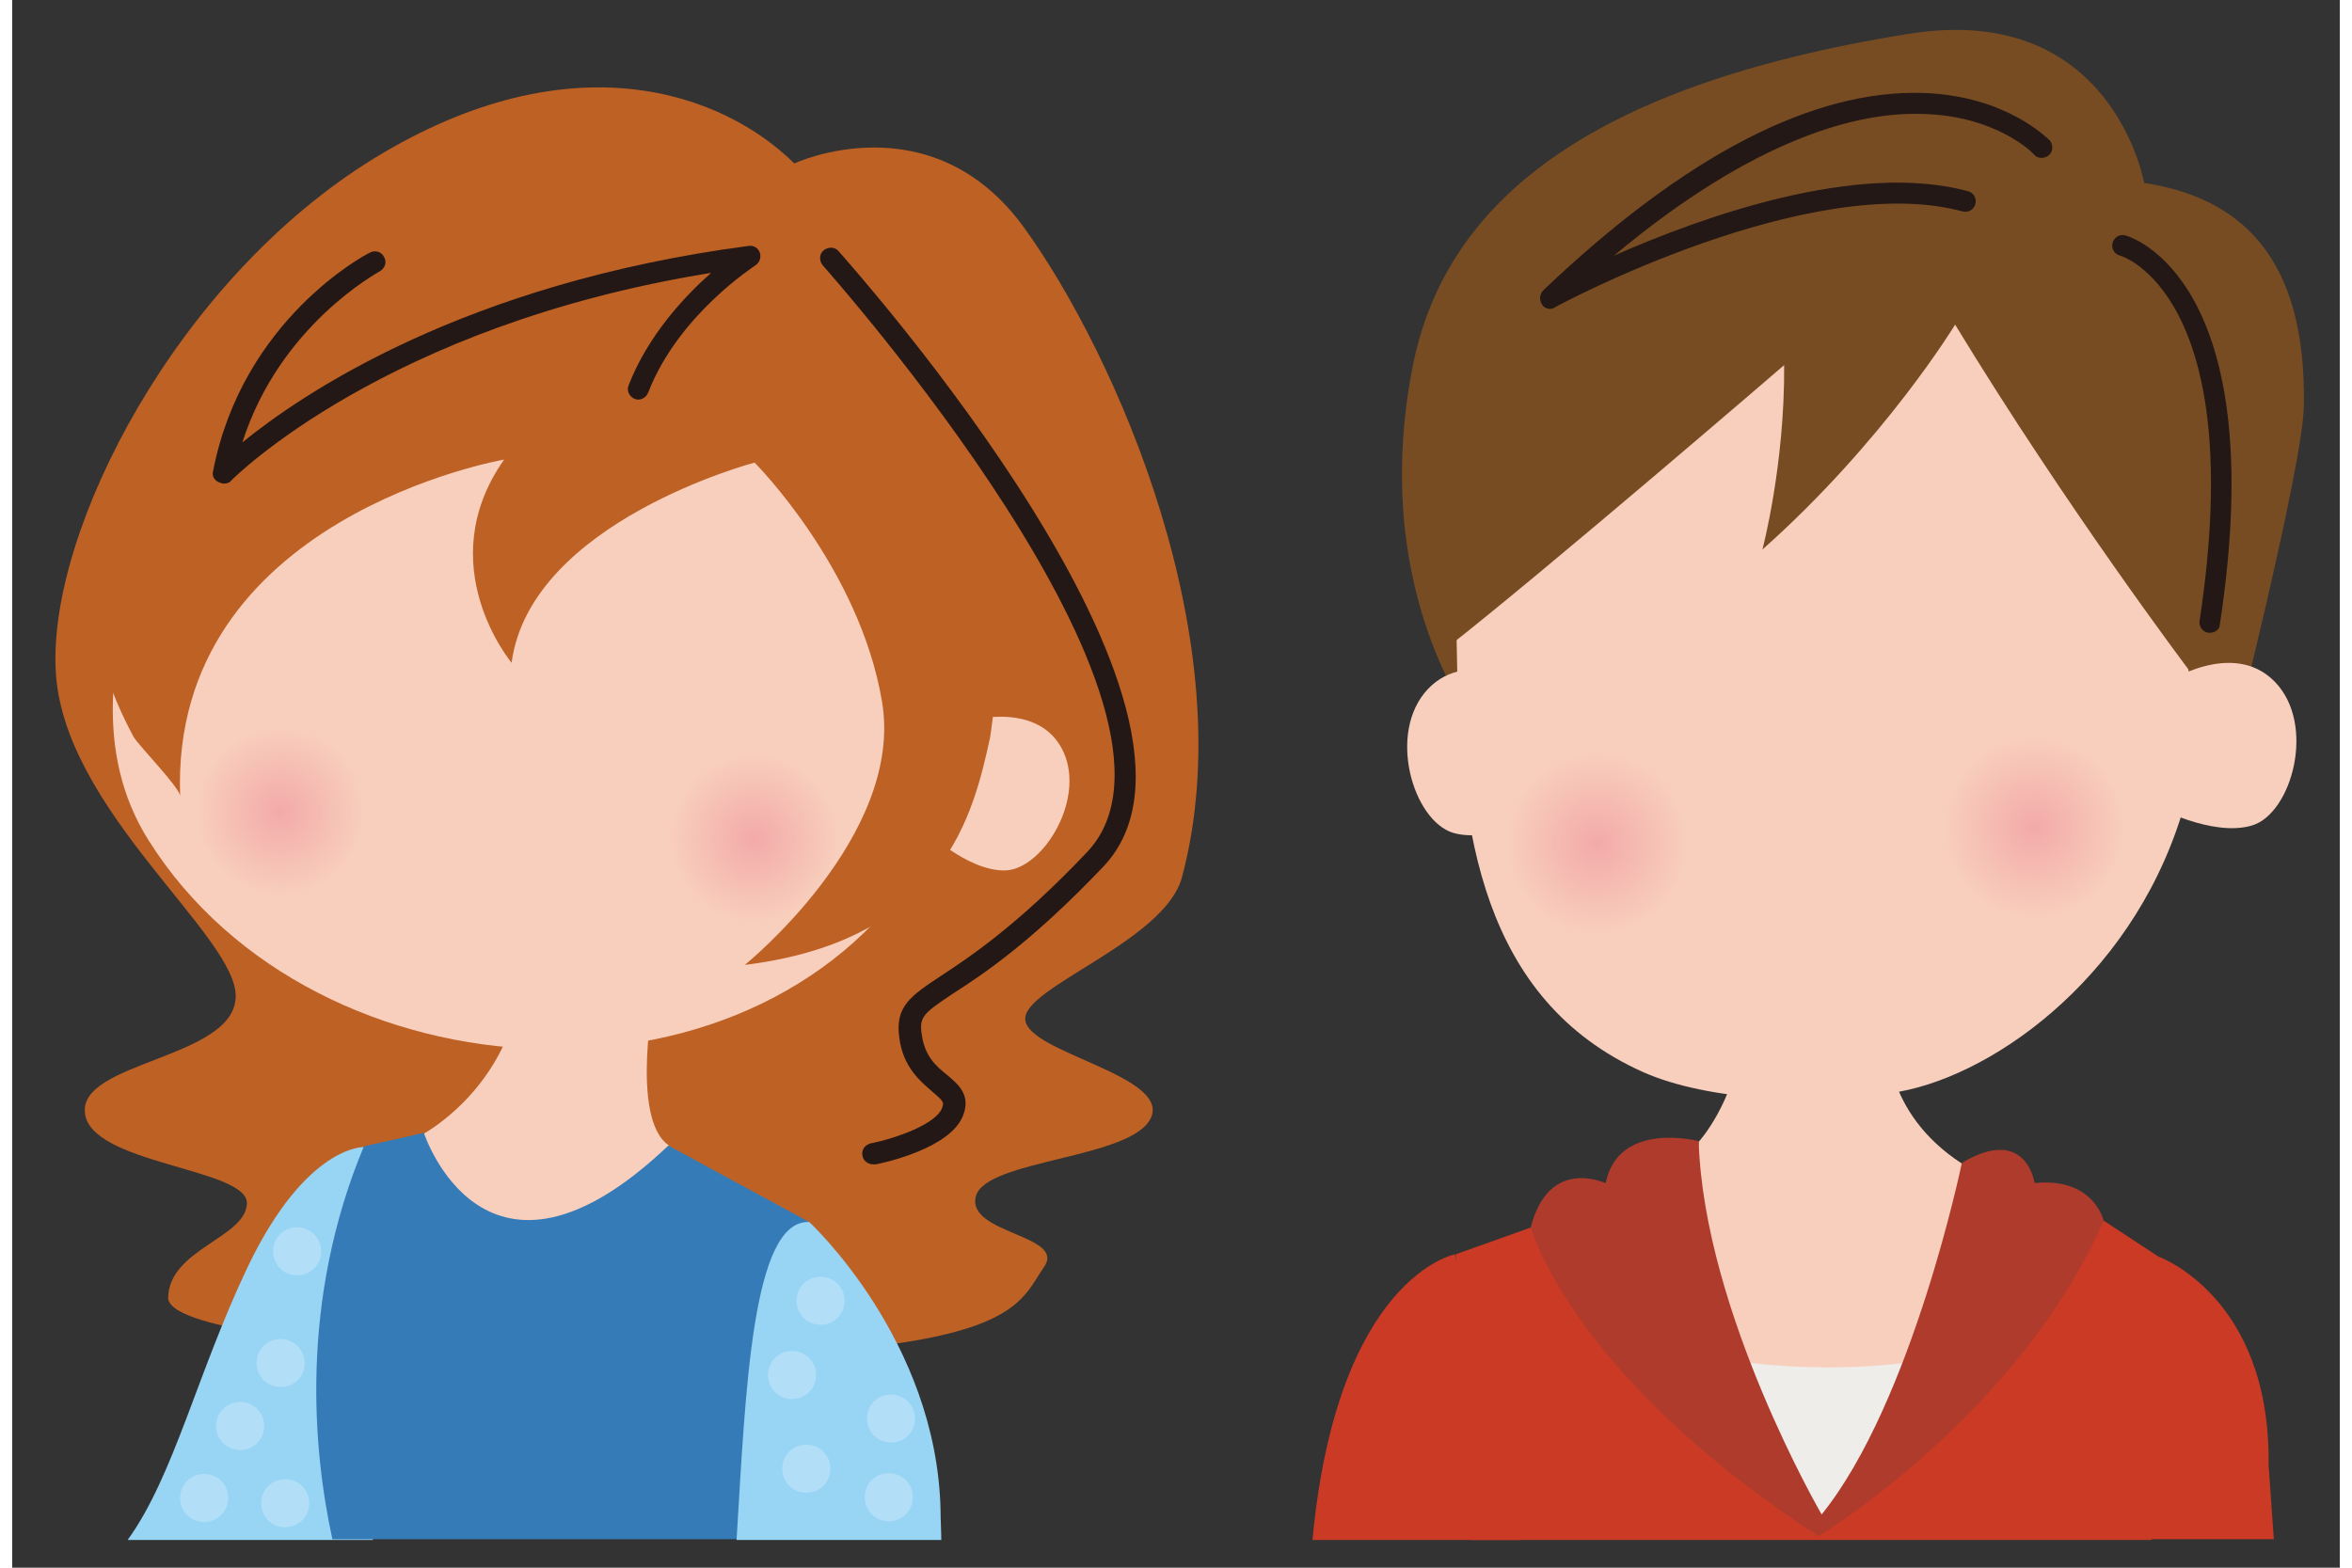 <?xml version="1.0" encoding="utf-8"?>
<!-- Generator: Adobe Illustrator 22.1.0, SVG Export Plug-In . SVG Version: 6.00 Build 0)  -->
<svg width="300px" height="200px" version="1.1" id="レイヤー_1" xmlns="http://www.w3.org/2000/svg" xmlns:xlink="http://www.w3.org/1999/xlink" x="0px"
	 y="0px" viewBox="0 0 310.4 209.1" style="enable-background:new 0 0 310.4 209.1;" xml:space="preserve">
<rect x="0" y="0" width="310.4" height="209.1" fill="#333333" stroke="none"/>
<style type="text/css">
	.st0{fill:#BE6125;}
	.st1{fill:#98D5F5;}
	.st2{fill:#F8CFBD;}
	.st3{fill:#231815;}
	.st4{fill:url(#SVGID_1_);}
	.st5{fill:url(#SVGID_2_);}
	.st6{fill:#357BB7;}
	.st7{fill:#B2DFF7;}
	.st8{fill:#EFEDE9;}
	.st9{fill:#CB3A25;}
	.st10{fill:#784C22;}
	.st11{fill:url(#SVGID_3_);}
	.st12{fill:url(#SVGID_4_);}
	.st13{fill:#AE3B2C;}
</style>
<path class="st0" d="M104.3,21.8c0,0,18.2-8.5,30.6,8.5c12.3,17,29.4,55.6,21.1,86.7c-2.3,8.6-21.3,14.7-20.9,19
	c0.3,4.4,19.1,7.4,16.8,13c-2.3,5.6-22.2,5.6-23.4,10.6c-1.2,5,12.1,5.1,9.1,9.4c-3,4.3-3.5,9.6-31.9,11.4
	c-28.5,1.8-84.9-0.8-84.9-7.3c0.1-6.5,10.4-8,10.5-12.6c0.1-4.7-21-5.2-21.6-12.1c-0.7-6.8,19.7-7.2,20.1-15.3
	c0.5-8.1-23.2-25.1-24-43.8c-0.9-18.7,16.1-52,42.5-68.2C74.6,5,94.8,12.4,104.3,21.8z"/>
<g>
	<path class="st1" d="M46.9,153c0,0-7.7-0.3-15.5,16c-6.8,14.3-9.8,27.8-16,36.4h32.7C49.3,186.6,50.3,159.4,46.9,153z"/>
</g>
<path class="st2" d="M54.9,151.2c0,0,10.4-5.6,12.7-18.3l18.2-1.4c0,0-3.6,17.7,1.8,21.3c0,0-9.5,22.2-21.8,15
	C53.4,160.6,54.9,151.2,54.9,151.2z"/>
<path class="st3" d="M114.8,155.3c-0.7,0-1.3-0.5-1.4-1.1c-0.2-0.8,0.3-1.5,1.1-1.7c3.5-0.7,8.7-2.6,9.5-4.7
	c0.3-0.8,0.2-0.9-1.3-2.2c-1.5-1.3-3.9-3.2-4.4-7.2c-0.6-4.2,1.6-5.6,5.5-8.2c3.8-2.5,10.2-6.7,19.5-16.5
	C161.2,95,108.6,36,108.1,35.4c-0.5-0.6-0.5-1.5,0.1-2c0.6-0.5,1.5-0.5,2,0.1c2.2,2.5,54.8,61.6,35.3,82.1
	c-9.6,10.1-16.1,14.4-20,16.9c-3.9,2.6-4.6,3.1-4.2,5.5c0.4,2.9,1.9,4.2,3.4,5.4c1.4,1.2,3.2,2.6,2.1,5.4
	c-1.7,4.4-10.6,6.3-11.6,6.5C115,155.3,114.9,155.3,114.8,155.3z"/>
<path class="st2" d="M126.9,96.3c0,0,9.4-3,13,3.4c3.6,6.5-2.4,16.3-7.5,16.4c-5.1,0.1-10.9-5.6-10.9-5.6L126.9,96.3z"/>
<path class="st2" d="M35.3,44.8C27.8,47,19.8,67.7,17.6,73.9c-4.5,12.4-6.8,26.5,0.6,38.2c22.2,35.3,82.3,38.4,103.9,1.5
	c10.8-18.4,8.4-30.7-1.2-44.4c-9.6-13.7-33.3-28.6-51.1-28.9C52.1,40,35.3,44.8,35.3,44.8z"/>
<radialGradient id="SVGID_1_" cx="-541.871" cy="297.032" r="11.422" gradientTransform="matrix(0.89 0.456 -0.456 0.89 716.649 94.548)" gradientUnits="userSpaceOnUse">
	<stop  offset="0" style="stop-color:#F3AAA9"/>
	<stop  offset="1" style="stop-color:#F8CFBD"/>
</radialGradient>
<path class="st4" d="M109.1,117.2c-2.9,5.6-9.8,7.8-15.4,5c-5.6-2.9-7.8-9.8-5-15.4c2.9-5.6,9.8-7.8,15.4-5
	C109.8,104.7,112,111.5,109.1,117.2z"/>
<radialGradient id="SVGID_2_" cx="-599.739" cy="322.653" r="11.42" gradientTransform="matrix(0.89 0.456 -0.456 0.89 716.649 94.548)" gradientUnits="userSpaceOnUse">
	<stop  offset="0" style="stop-color:#F3AAA9"/>
	<stop  offset="1" style="stop-color:#F8CFBD"/>
</radialGradient>
<path class="st5" d="M45.9,113.6c-2.9,5.6-9.8,7.8-15.4,5c-5.6-2.9-7.8-9.8-5-15.4c2.9-5.6,9.8-7.8,15.4-5
	C46.6,101.1,48.8,108,45.9,113.6z"/>
<path class="st0" d="M11.2,69.5c2.7-10.8,10.5-20.3,19-27.2c14.5-11.9,33.3-17.8,51.6-13.7c14.9,3.3,31,10.8,39,24.6
	c10.3,17.7,11.5,33.3,9.6,45.2c-2.2,10.1-6.1,27-32.7,30.3c0,0,21.3-17.2,18.3-35.1c-3-17.9-17-31.9-17-31.9s-29.9,7.9-32.4,26.7
	c0,0-10.9-13-1-27.1c0,0-44.6,7.7-43.2,44.9c0-1.1-5.4-6.6-6.2-7.9c-3.3-6.1-5.6-13.1-5.8-20.1C10.2,75.2,10.6,72.3,11.2,69.5z"/>
<path class="st3" d="M28.2,64.5c-0.2,0-0.4-0.1-0.7-0.2c-0.6-0.3-0.9-0.9-0.7-1.5C30.7,42.7,47,34,47.7,33.7
	c0.7-0.4,1.6-0.1,1.9,0.6c0.4,0.7,0.1,1.5-0.6,1.9c-0.1,0.1-13.3,7.1-18.3,22.8c8-6.5,29.6-21.2,67.5-26.2c0.7-0.1,1.3,0.3,1.5,0.9
	c0.2,0.6,0,1.3-0.6,1.7c-0.1,0.1-10.3,6.6-14.3,17c-0.3,0.7-1.1,1.1-1.8,0.8c-0.7-0.3-1.1-1.1-0.8-1.8c2.6-6.7,7.5-11.9,11-15
	c-43.5,7-63.8,27.5-64,27.7C29,64.4,28.6,64.5,28.2,64.5z"/>
<g>
	<path class="st6" d="M106.3,163l-18.8-10.2c-24.5,23.3-32.6-1.7-32.6-1.7l-8,1.8c-8.6,20.6-6.8,40.5-4.2,52.4h56L106.3,163z"/>
</g>
<g>
	<path class="st1" d="M123.8,201.4c-0.5-22.7-17.5-38.4-17.5-38.4c-7.7-0.4-8.5,23-9.7,42.4h27.3
		C123.9,204.1,123.8,202.8,123.8,201.4z"/>
</g>
<path class="st7" d="M120.4,189.2c0,1.8-1.4,3.2-3.2,3.2c-1.8,0-3.2-1.4-3.2-3.2c0-1.8,1.4-3.2,3.2-3.2
	C119,186,120.4,187.5,120.4,189.2z"/>
<path class="st7" d="M111,173.5c0,1.8-1.4,3.2-3.2,3.2c-1.8,0-3.2-1.4-3.2-3.2c0-1.8,1.4-3.2,3.2-3.2
	C109.6,170.3,111,171.7,111,173.5z"/>
<path class="st7" d="M120.1,199.7c0,1.8-1.4,3.2-3.2,3.2c-1.8,0-3.2-1.4-3.2-3.2c0-1.8,1.4-3.2,3.2-3.2
	C118.7,196.5,120.1,197.9,120.1,199.7z"/>
<path class="st7" d="M107.2,183.4c0,1.8-1.4,3.2-3.2,3.2c-1.8,0-3.2-1.4-3.2-3.2c0-1.8,1.4-3.2,3.2-3.2
	C105.8,180.2,107.2,181.6,107.2,183.4z"/>
<path class="st7" d="M41.2,166.9c0,1.8-1.4,3.2-3.2,3.2c-1.8,0-3.2-1.4-3.2-3.2c0-1.8,1.4-3.2,3.2-3.2
	C39.7,163.7,41.2,165.1,41.2,166.9z"/>
<path class="st7" d="M39,181.8c0,1.8-1.4,3.2-3.2,3.2c-1.8,0-3.2-1.4-3.2-3.2c0-1.8,1.4-3.2,3.2-3.2C37.6,178.6,39,180.1,39,181.8z"
	/>
<path class="st7" d="M39.6,200.5c0,1.8-1.4,3.2-3.2,3.2c-1.8,0-3.2-1.4-3.2-3.2c0-1.8,1.4-3.2,3.2-3.2
	C38.2,197.3,39.6,198.7,39.6,200.5z"/>
<path class="st7" d="M33.6,190.2c0,1.8-1.4,3.2-3.2,3.2c-1.8,0-3.2-1.4-3.2-3.2c0-1.8,1.4-3.2,3.2-3.2
	C32.2,187,33.6,188.4,33.6,190.2z"/>
<path class="st7" d="M28.8,199.8c0,1.8-1.4,3.2-3.2,3.2c-1.8,0-3.2-1.4-3.2-3.2c0-1.8,1.4-3.2,3.2-3.2
	C27.4,196.6,28.8,198,28.8,199.8z"/>
<path class="st7" d="M109.1,195.9c0,1.8-1.4,3.2-3.2,3.2c-1.8,0-3.2-1.4-3.2-3.2c0-1.8,1.4-3.2,3.2-3.2
	C107.7,192.7,109.1,194.1,109.1,195.9z"/>
<path class="st2" d="M224.9,152.3c0,0,4.7-5.1,5.8-13.9h19.4c0,0-0.7,9.9,9.9,16.8c0,0,3.9,38-18,41.7
	C220,200.6,224.9,152.3,224.9,152.3z"/>
<g>
	<path class="st8" d="M267.6,178.3c-26.3,9.2-52.6,0-52.6,0s3.1,16,10.7,27h31.8C264.9,194.3,267.6,178.3,267.6,178.3z"/>
</g>
<g>
	<path class="st9" d="M286.2,167.6l-7.3-4.8l-19.6,18l-17.5,23.4l-17.5-25.9l-21.7-14.6l-10.1,3.6c0,0,1.2,19,2,38.1h90.8
		C286,185.1,286.2,167.6,286.2,167.6z"/>
</g>
<g>
	<path class="st9" d="M300.9,195.4c0.3-22.5-14.7-27.8-14.7-27.8s-2.4,12-5.9,37.7h21.3L300.9,195.4z"/>
</g>
<path class="st10" d="M195.9,97.9c0,0-15.1-17.9-9.2-48.7c4.1-21.5,22.4-37.7,66.3-44.7c27.1-4.3,31.3,19.9,31.3,19.9
	c12.4,1.9,21.7,9.4,21.3,29.8c-0.1,8-10.3,48.2-10.3,48.2L195.9,97.9z"/>
<path class="st2" d="M203.3,91.8c0,0-9-5.7-14.5,0.1c-5.5,5.8-2,17.6,3.4,19.2c5.3,1.5,12.9-2.9,12.9-2.9L203.3,91.8z"/>
<path class="st2" d="M193.9,46.3c-1.8,14.2-1.5,28.6-1.2,43c0.4,21.1,3.1,44,24.8,53.7c8.5,3.8,23.5,4.6,34.2,2.6
	c13.1-2.4,32-16.1,38.2-39c3.1-11.4-1.4-23.2-2.7-34.8c0,0-3.4-29.4-29.5-35.6C231.7,30,201.8,33,193.9,46.3z"/>
<radialGradient id="SVGID_3_" cx="-899.85" cy="294.059" r="12.32" gradientTransform="matrix(0.98 0.2 -0.2 0.98 1152.032 4.277)" gradientUnits="userSpaceOnUse">
	<stop  offset="0" style="stop-color:#F3AAA9"/>
	<stop  offset="1" style="stop-color:#F8CFBD"/>
</radialGradient>
<path class="st11" d="M223.6,115.1c-1.4,6.7-7.9,11-14.5,9.6c-6.7-1.4-11-7.9-9.6-14.5c1.4-6.7,7.9-11,14.5-9.6
	C220.6,101.9,224.9,108.4,223.6,115.1z"/>
<radialGradient id="SVGID_4_" cx="-843.158" cy="280.361" r="12.321" gradientTransform="matrix(0.98 0.2 -0.2 0.98 1152.032 4.277)" gradientUnits="userSpaceOnUse">
	<stop  offset="0" style="stop-color:#F3AAA9"/>
	<stop  offset="1" style="stop-color:#F8CFBD"/>
</radialGradient>
<path class="st12" d="M281.9,113c-1.4,6.7-7.9,11-14.5,9.6c-6.7-1.4-11-7.9-9.6-14.5c1.4-6.7,7.9-11,14.5-9.6
	C278.9,99.8,283.2,106.3,281.9,113z"/>
<path class="st2" d="M287.2,91.1c0,0,8.9-5.9,14.5-0.2c5.6,5.7,2.3,17.6-3,19.2c-5.3,1.6-13-2.6-13-2.6L287.2,91.1z"/>
<path class="st10" d="M290.3,89.4c0,0-16.3-21.6-31.2-46.1c0,0-9.4,15.5-25.7,30c0,0,3-11.3,2.9-24.6c0,0-31.8,27.4-45.1,37.8
	c0,0-3.3-31-1.4-40.3c2-9.2,26.4-30,56.2-25.1C275.8,25.8,297.1,41.1,290.3,89.4z"/>
<path class="st3" d="M293.1,84.4c-0.1,0-0.1,0-0.2,0c-0.8-0.1-1.3-0.8-1.2-1.6c6.6-43.4-10.4-48.7-10.6-48.7c-0.8-0.2-1.2-1-1-1.7
	c0.2-0.8,1-1.2,1.7-1c0.8,0.2,19.6,6,12.6,51.9C294.4,83.9,293.8,84.4,293.1,84.4z"/>
<path class="st3" d="M205.1,41.2c-0.4,0-0.9-0.2-1.1-0.6c-0.4-0.6-0.3-1.4,0.2-1.9c18.9-18,36-26.8,50.7-26.3
	c11.1,0.4,16.5,6.1,16.8,6.3c0.5,0.6,0.5,1.5-0.1,2c-0.6,0.5-1.5,0.5-2-0.1l0,0c0-0.1-5-5.2-14.9-5.4c-8.4-0.3-22.2,3.1-41.1,18.9
	c11.8-5.2,32.4-12.6,47.2-8.6c0.8,0.2,1.2,1,1,1.7c-0.2,0.8-1,1.2-1.7,1c-20.3-5.5-53.9,12.5-54.2,12.7
	C205.6,41.1,205.4,41.2,205.1,41.2z"/>
<path class="st13" d="M202.5,163.7c0,0,5.4,19.8,38.4,41.2c0,0,26.7-16.2,38-42.1c0,0-1.3-5.8-9.2-5c0,0-1.1-7.8-9.7-2.7
	c0,0-6.6,31.9-18.7,46.9c0,0-15.7-27-16.4-49.8c0,0-10.7-2.8-12.4,5.6C212.5,157.9,205,154.1,202.5,163.7z"/>
<path class="st9" d="M192.4,167.3c0,0-15.7,3-19,38.1H201L192.4,167.3z"/>
</svg>
